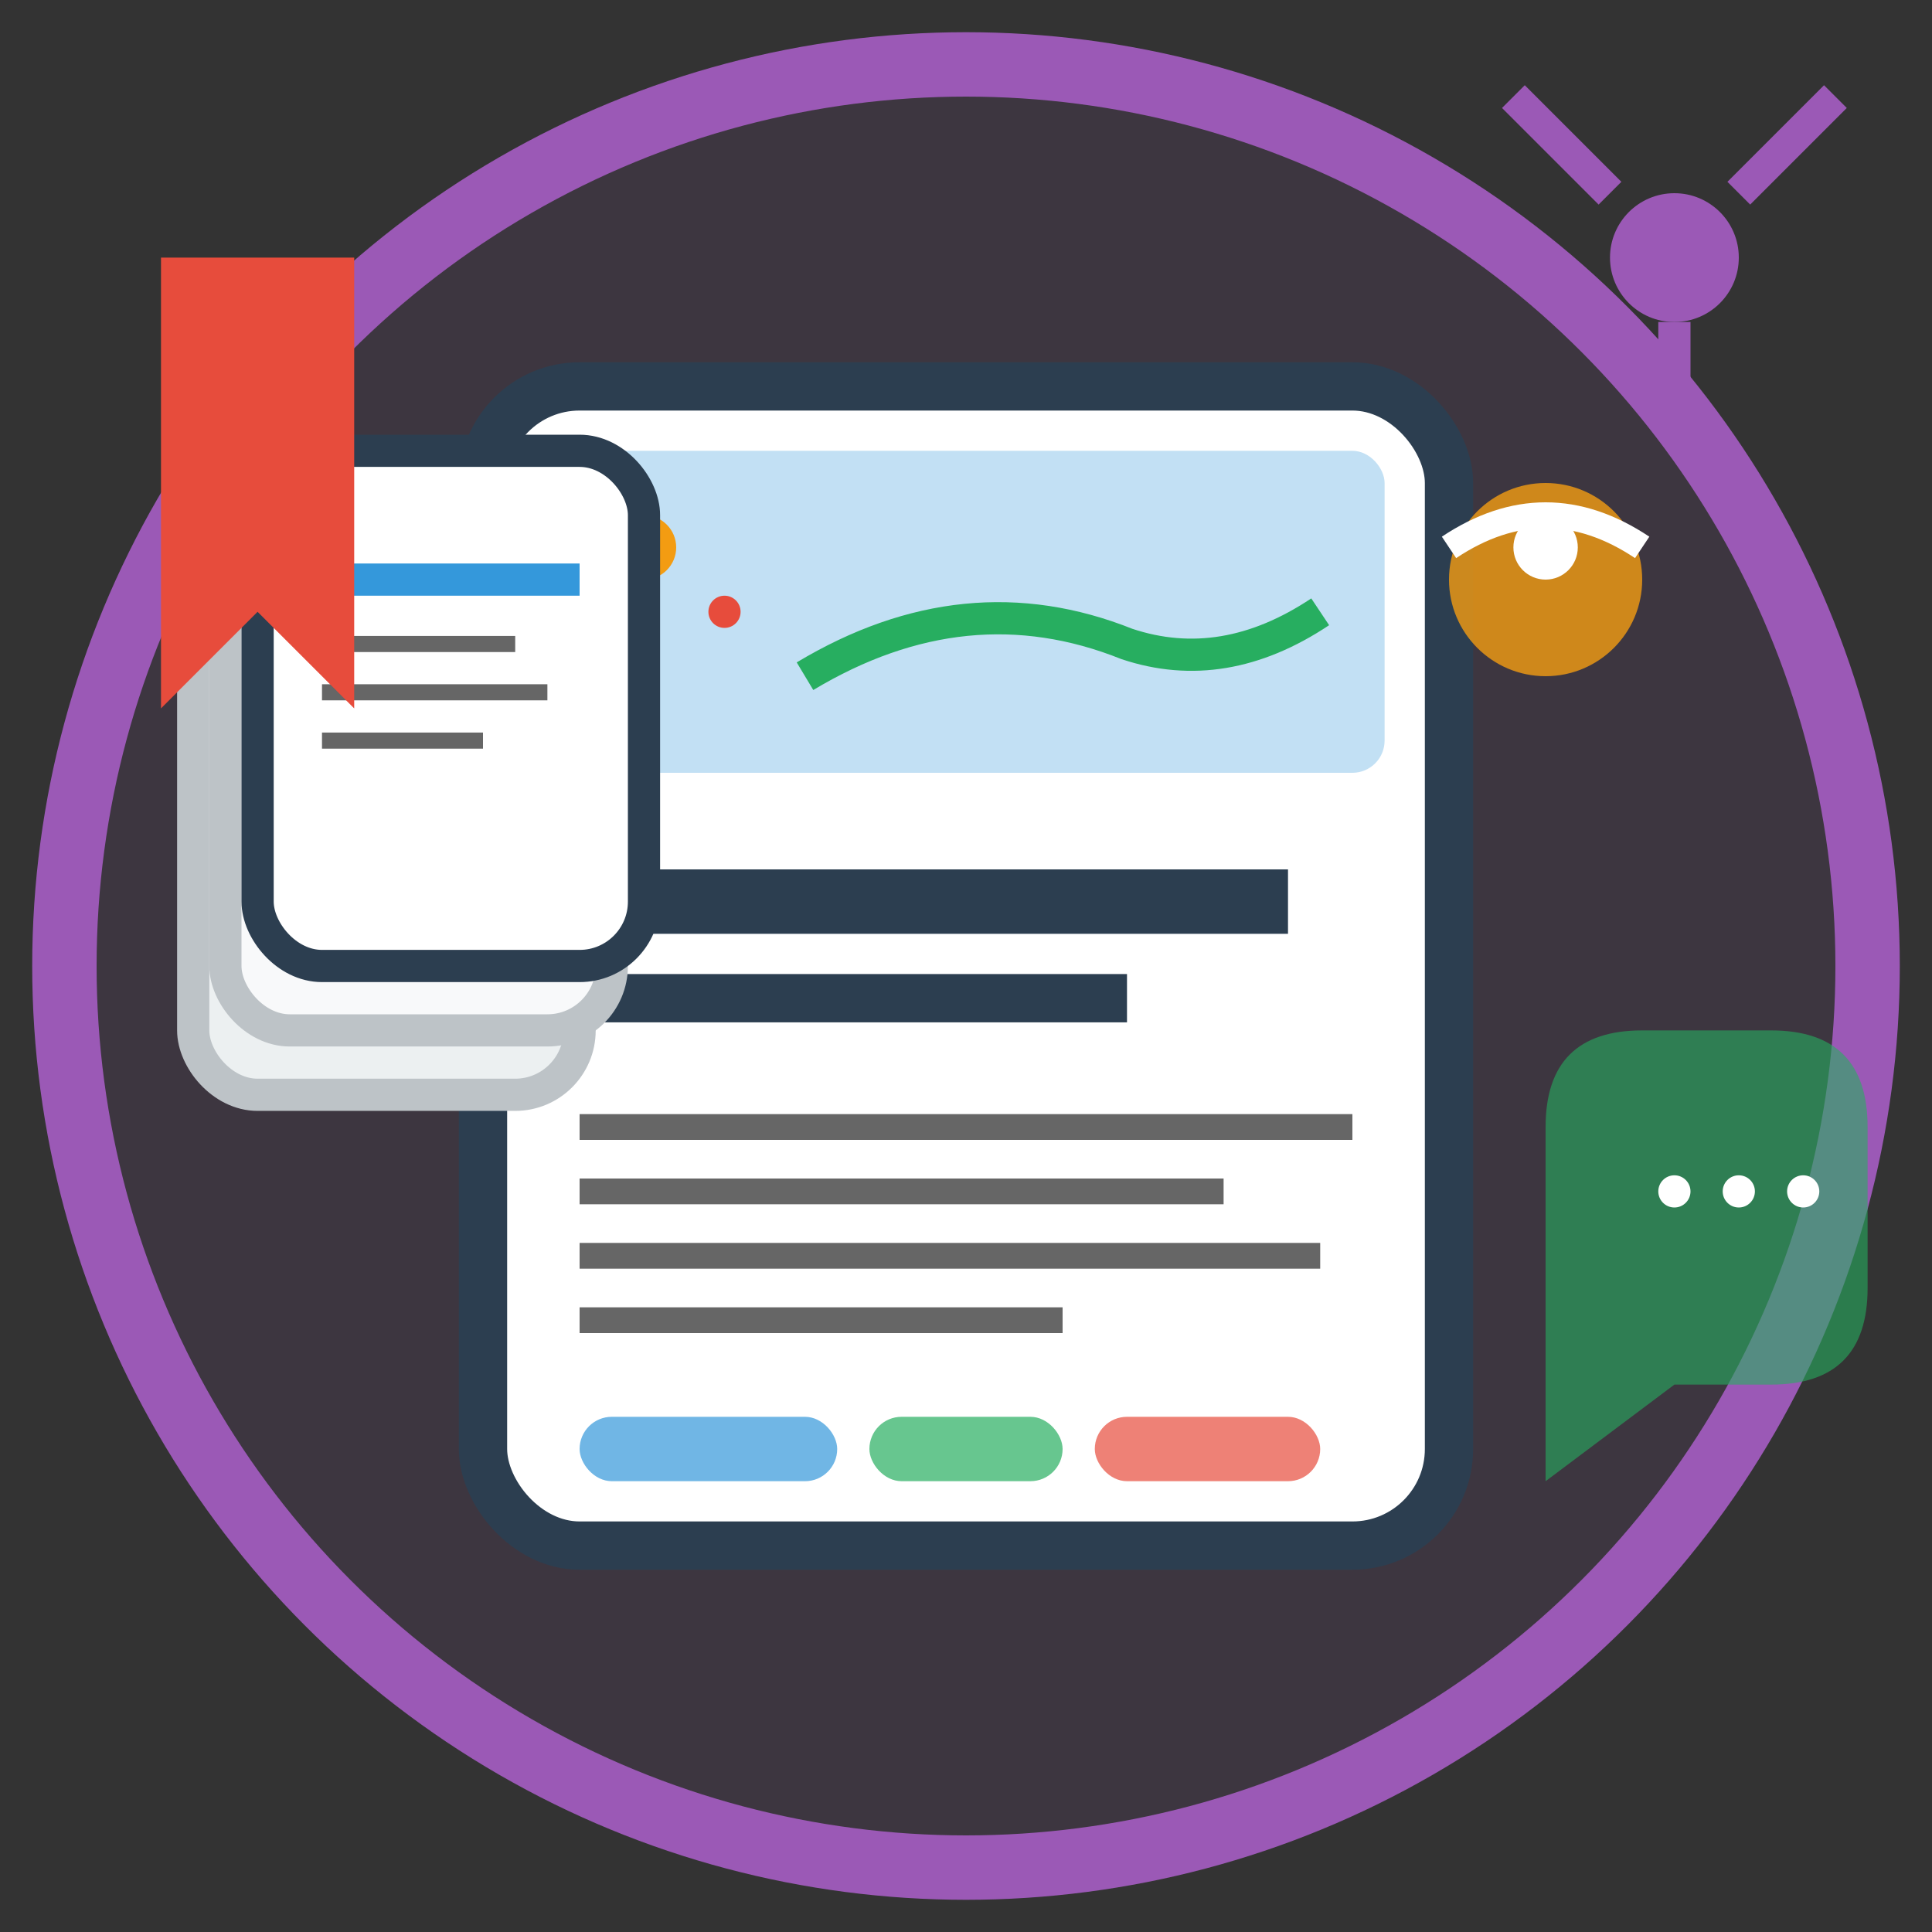 <svg width="60" height="60" viewBox="0 0 60 60" fill="none" xmlns="http://www.w3.org/2000/svg">
  <rect x="0" y="0" width="60" height="60" fill="#333333" stroke="none"/>
  <!-- Background -->
  <circle cx="30" cy="30" r="28" fill="#9b59b6" opacity="0.1"/>
  <circle cx="30" cy="30" r="28" stroke="#9b59b6" stroke-width="2" fill="none"/>
  
  <!-- Main Article/Blog Post -->
  <rect x="15" y="12" width="30" height="36" rx="3" fill="white" stroke="#2c3e50" stroke-width="1.5"/>
  
  <!-- Header Image -->
  <rect x="17" y="14" width="26" height="10" rx="1" fill="#3498db" opacity="0.3"/>
  <circle cx="20" cy="17" r="1" fill="#f39c12"/>
  <circle cx="22.5" cy="19" r="0.5" fill="#e74c3c"/>
  <path d="M25 21 Q30 18 35 20 Q38 21 41 19" stroke="#27ae60" stroke-width="1" fill="none"/>
  
  <!-- Title Lines -->
  <line x1="18" y1="28" x2="40" y2="28" stroke="#2c3e50" stroke-width="2"/>
  <line x1="18" y1="31" x2="35" y2="31" stroke="#2c3e50" stroke-width="1.5"/>
  
  <!-- Content Lines -->
  <line x1="18" y1="35" x2="42" y2="35" stroke="#666" stroke-width="0.8"/>
  <line x1="18" y1="37" x2="38" y2="37" stroke="#666" stroke-width="0.8"/>
  <line x1="18" y1="39" x2="41" y2="39" stroke="#666" stroke-width="0.8"/>
  <line x1="18" y1="41" x2="33" y2="41" stroke="#666" stroke-width="0.8"/>
  
  <!-- Tags/Categories -->
  <rect x="18" y="44" width="8" height="2" rx="1" fill="#3498db" opacity="0.7"/>
  <rect x="27" y="44" width="6" height="2" rx="1" fill="#27ae60" opacity="0.7"/>
  <rect x="34" y="44" width="7" height="2" rx="1" fill="#e74c3c" opacity="0.7"/>
  
  <!-- Related Articles (Stack) -->
  <rect x="6" y="18" width="12" height="16" rx="2" fill="#ecf0f1" stroke="#bdc3c7" stroke-width="1"/>
  <rect x="7" y="16" width="12" height="16" rx="2" fill="#f8f9fa" stroke="#bdc3c7" stroke-width="1"/>
  <rect x="8" y="14" width="12" height="16" rx="2" fill="white" stroke="#2c3e50" stroke-width="1"/>
  
  <!-- Mini Article Content -->
  <line x1="10" y1="18" x2="18" y2="18" stroke="#3498db" stroke-width="1"/>
  <line x1="10" y1="20" x2="16" y2="20" stroke="#666" stroke-width="0.5"/>
  <line x1="10" y1="21.5" x2="17" y2="21.5" stroke="#666" stroke-width="0.5"/>
  <line x1="10" y1="23" x2="15" y2="23" stroke="#666" stroke-width="0.5"/>
  
  <!-- Reading/View Icons -->
  <circle cx="48" cy="18" r="3" fill="#f39c12" opacity="0.8"/>
  <circle cx="48" cy="17" r="1" fill="white"/>
  <path d="M45 17 Q48 15 51 17" stroke="white" stroke-width="0.8" fill="none"/>
  
  <!-- Comments/Engagement -->
  <path d="M48 35 Q48 32 51 32 L55 32 Q58 32 58 35 L58 40 Q58 43 55 43 L52 43 L48 46 Z" fill="#27ae60" opacity="0.6"/>
  <circle cx="52" cy="37" r="0.5" fill="white"/>
  <circle cx="54" cy="37" r="0.5" fill="white"/>
  <circle cx="56" cy="37" r="0.5" fill="white"/>
  
  <!-- Bookmark -->
  <path d="M5 8 L5 22 L8 19 L11 22 L11 8 Z" fill="#e74c3c"/>
  
  <!-- Share Icon -->
  <circle cx="52" cy="8" r="2" fill="#9b59b6"/>
  <line x1="50" y1="6" x2="47" y2="3" stroke="#9b59b6" stroke-width="1"/>
  <line x1="54" y1="6" x2="57" y2="3" stroke="#9b59b6" stroke-width="1"/>
  <line x1="52" y1="10" x2="52" y2="13" stroke="#9b59b6" stroke-width="1"/>
</svg>
